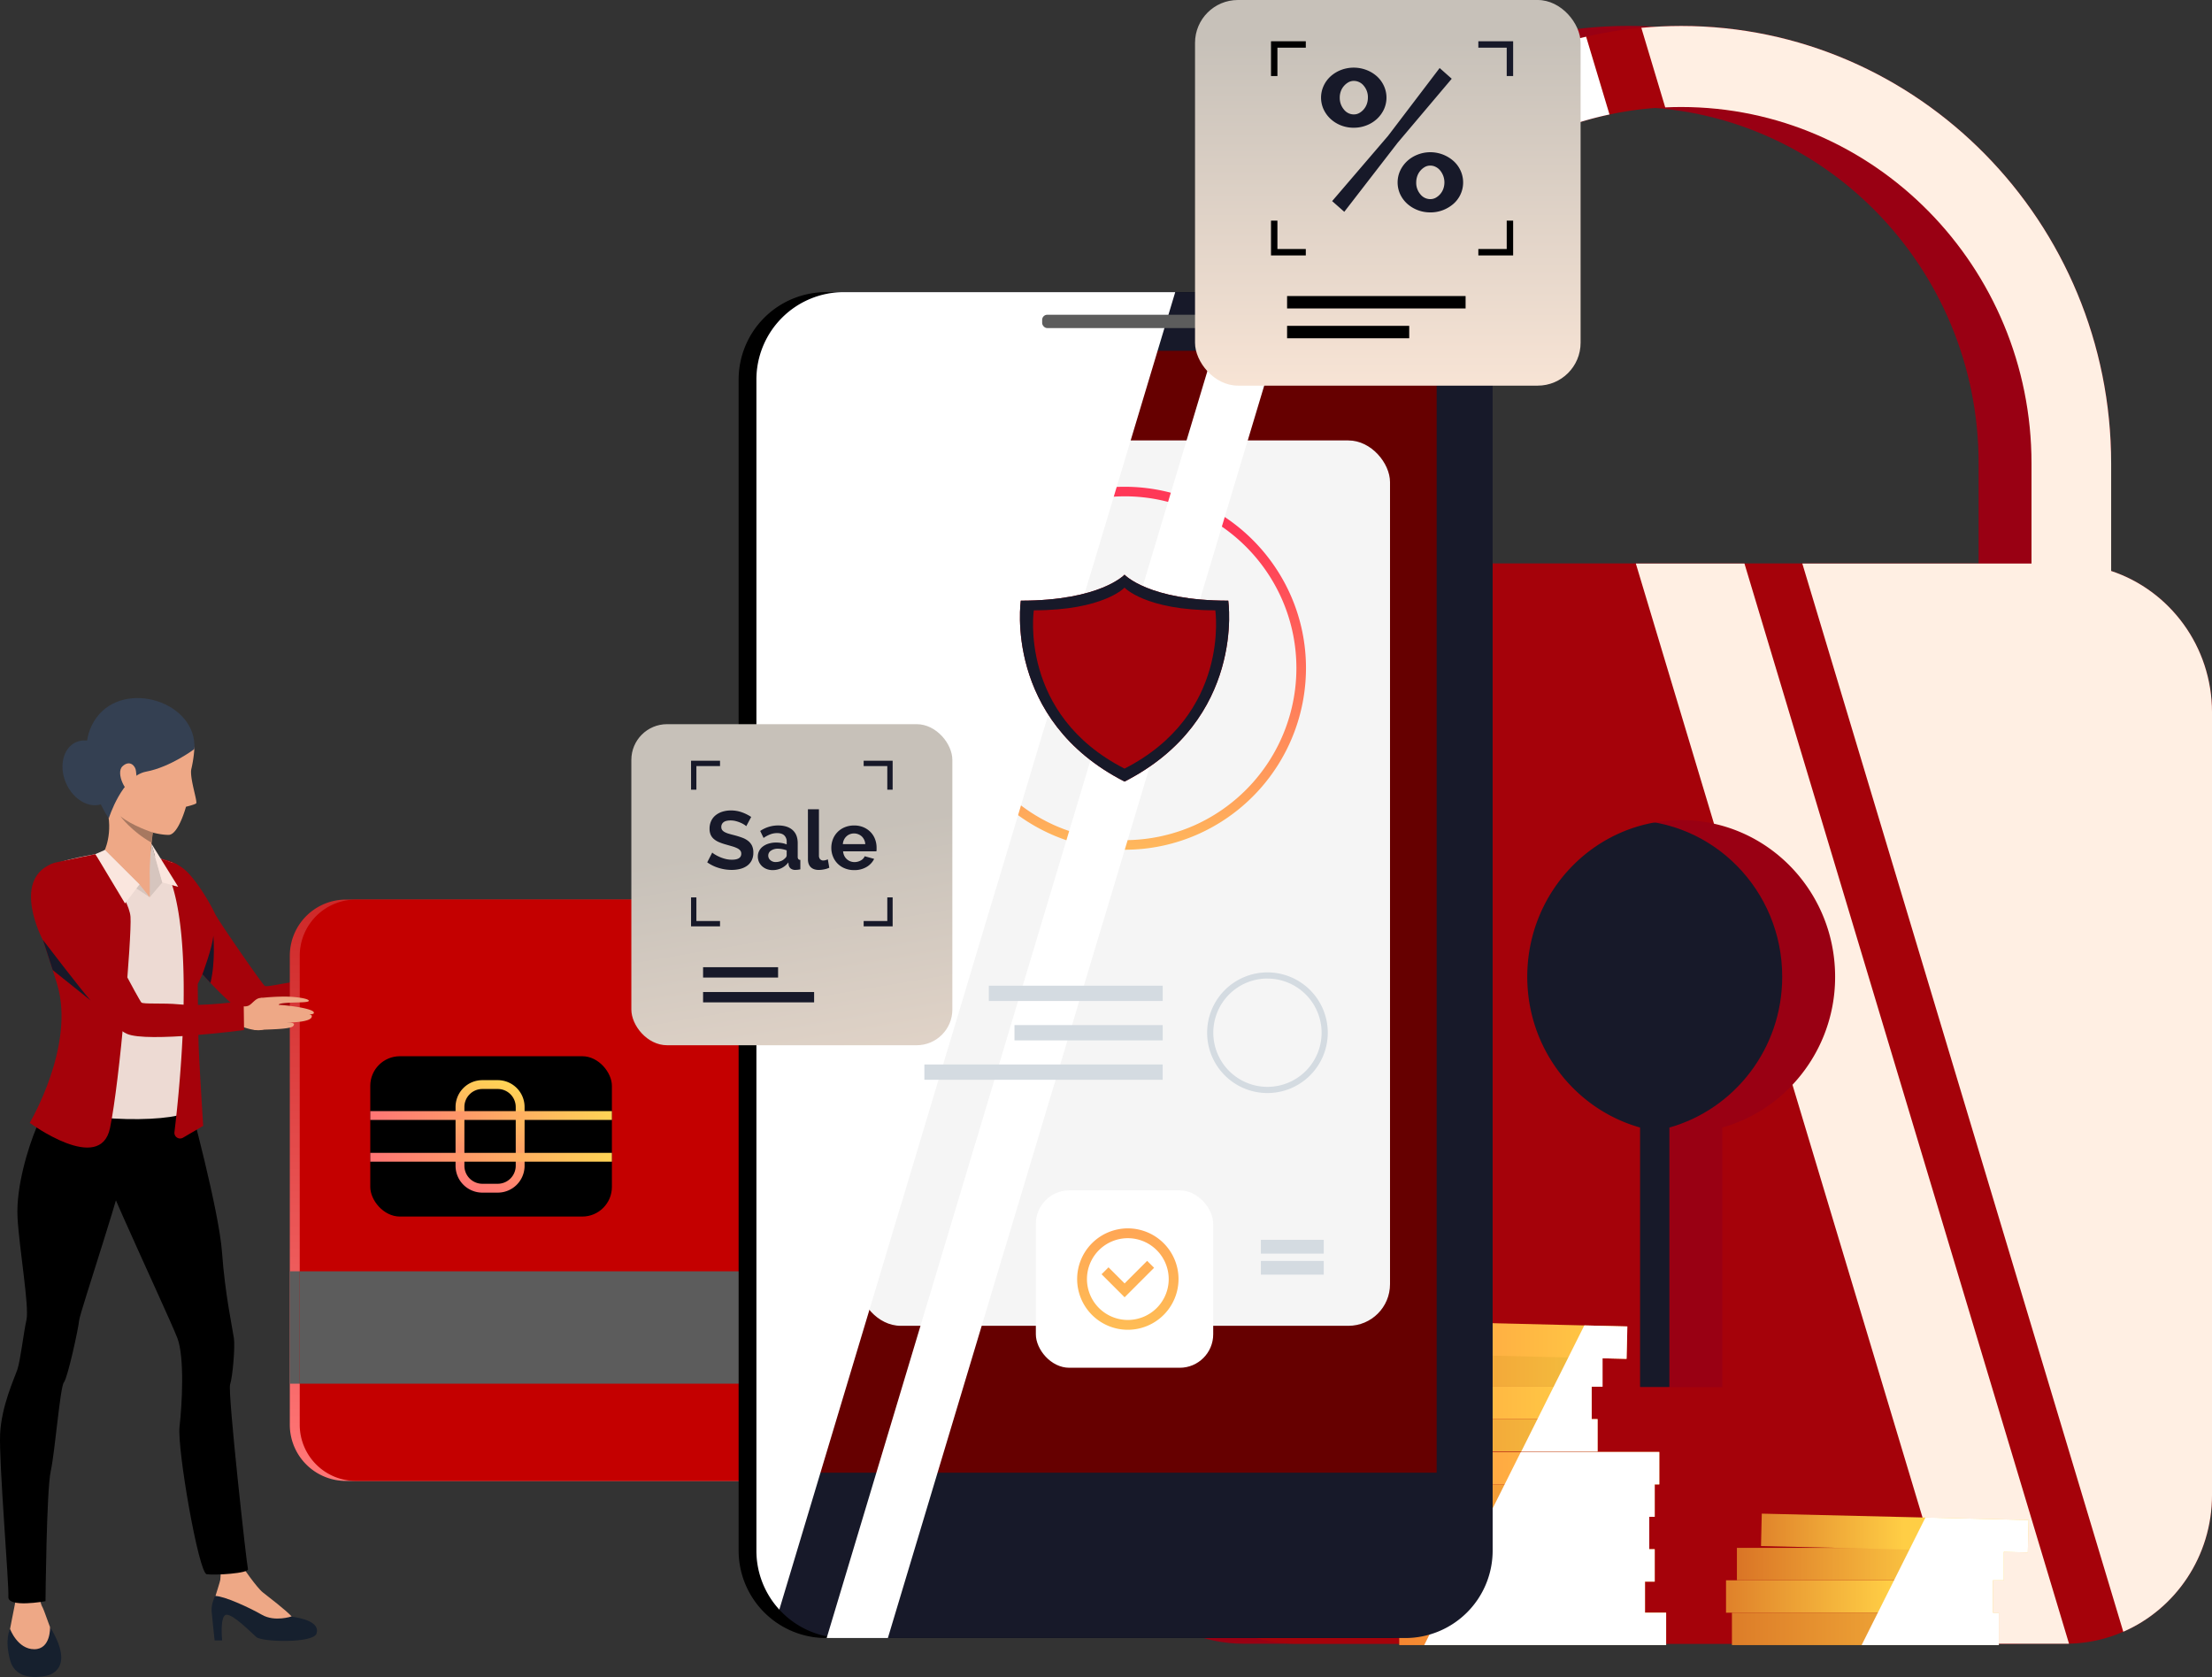<svg xmlns="http://www.w3.org/2000/svg" xmlns:xlink="http://www.w3.org/1999/xlink" viewBox="0 0 2144.07 1625.18"><rect x="0" y="0" width="2144.07" height="1625.18" fill="#333333" stroke="none"/><defs><style>.cls-1{isolation:isolate;}.cls-2{fill:#a5020a;}.cls-3{fill:#171929;}.cls-4{fill:#990013;}.cls-22,.cls-4,.cls-5,.cls-6{mix-blend-mode:soft-light;}.cls-5{fill:#ffefe3;}.cls-19,.cls-6{fill:#fff;}.cls-7{fill:url(#linear-gradient);}.cls-8{fill:url(#linear-gradient-2);}.cls-9{fill:url(#linear-gradient-3);}.cls-10{fill:url(#linear-gradient-4);}.cls-11{fill:url(#linear-gradient-5);}.cls-12{fill:url(#linear-gradient-6);}.cls-13{fill:url(#linear-gradient-7);}.cls-14{fill:url(#linear-gradient-8);}.cls-15{fill:url(#linear-gradient-9);}.cls-16{fill:url(#linear-gradient-10);}.cls-17{fill:url(#linear-gradient-11);}.cls-18{fill:#5c5c5c;}.cls-20{fill:url(#linear-gradient-12);}.cls-21{fill:url(#linear-gradient-13);}.cls-22{fill:#c40000;}.cls-23{fill:url(#linear-gradient-14);}.cls-24{fill:url(#linear-gradient-15);}.cls-25{fill:url(#linear-gradient-16);}.cls-26{fill:url(#linear-gradient-17);}.cls-27{fill:url(#linear-gradient-18);}.cls-28{fill:#600;}.cls-29{fill:#f5f5f5;}.cls-29,.cls-44{mix-blend-mode:hard-light;}.cls-30{fill:url(#linear-gradient-19);}.cls-31{fill:url(#linear-gradient-20);}.cls-32{fill:url(#linear-gradient-21);}.cls-33{fill:url(#linear-gradient-22);}.cls-34{fill:#d4dbe1;}.cls-35{fill:url(#linear-gradient-23);}.cls-36{fill:#16202e;}.cls-37{fill:#eea886;}.cls-38{fill:#eddad3;}.cls-39{fill:#d6c5be;}.cls-40{fill:#fae6de;}.cls-41{fill:#344052;}.cls-42{fill:#a77860;}.cls-43{fill:url(#linear-gradient-24);}.cls-45{fill:url(#linear-gradient-25);}.cls-46{fill:url(#linear-gradient-26);}.cls-47{fill:url(#linear-gradient-27);}.cls-48{fill:url(#linear-gradient-28);}</style><linearGradient id="linear-gradient" x1="1335.77" y1="1548.48" x2="1594.46" y2="1548.48" gradientUnits="userSpaceOnUse"><stop offset="0" stop-color="#ff9340"/><stop offset="1" stop-color="#ffce45"/></linearGradient><linearGradient id="linear-gradient-2" x1="1345.2" y1="1517.07" x2="1603.89" y2="1517.07" gradientUnits="userSpaceOnUse"><stop offset="0" stop-color="#f58631"/><stop offset="1" stop-color="#f2c23f"/></linearGradient><linearGradient id="linear-gradient-3" x1="1339.93" y1="1485.66" x2="1598.63" y2="1485.66" xlink:href="#linear-gradient"/><linearGradient id="linear-gradient-4" x1="1345.2" y1="1454.26" x2="1603.89" y2="1454.26" xlink:href="#linear-gradient-2"/><linearGradient id="linear-gradient-5" x1="1349.63" y1="1422.85" x2="1608.33" y2="1422.85" xlink:href="#linear-gradient"/><linearGradient id="linear-gradient-6" x1="1356.25" y1="1578.59" x2="1614.96" y2="1578.59" xlink:href="#linear-gradient-2"/><linearGradient id="linear-gradient-7" x1="1289.69" y1="1390.99" x2="1548.38" y2="1390.99" xlink:href="#linear-gradient-2"/><linearGradient id="linear-gradient-8" x1="1283.93" y1="1359.58" x2="1542.65" y2="1359.58" xlink:href="#linear-gradient"/><linearGradient id="linear-gradient-9" x1="1294.5" y1="1328.18" x2="1553.2" y2="1328.18" xlink:href="#linear-gradient-2"/><linearGradient id="linear-gradient-10" x1="1317.83" y1="1298.09" x2="1577.22" y2="1298.09" xlink:href="#linear-gradient"/><linearGradient id="linear-gradient-11" x1="1084.61" y1="1566.58" x2="1084.61" y2="1010.56" gradientUnits="userSpaceOnUse"><stop offset="0" stop-color="#ff7575"/><stop offset="1" stop-color="#cc2626"/></linearGradient><linearGradient id="linear-gradient-12" x1="969.28" y1="1411.06" x2="969.28" y2="855.04" gradientUnits="userSpaceOnUse"><stop offset="0" stop-color="#ff7575"/><stop offset="1" stop-color="#ffd455"/></linearGradient><linearGradient id="linear-gradient-13" x1="969.28" y1="1411.06" x2="969.28" y2="855.04" xlink:href="#linear-gradient-12"/><linearGradient id="linear-gradient-14" x1="978.9" y1="1413.55" x2="978.9" y2="1100.33" xlink:href="#linear-gradient-12"/><linearGradient id="linear-gradient-15" x1="978.9" y1="1413.55" x2="978.9" y2="1100.33" xlink:href="#linear-gradient-12"/><linearGradient id="linear-gradient-16" x1="807.86" y1="1309" x2="844.76" y2="1204.64" xlink:href="#linear-gradient-12"/><linearGradient id="linear-gradient-17" x1="358.9" y1="1081.07" x2="593.11" y2="1081.07" xlink:href="#linear-gradient-12"/><linearGradient id="linear-gradient-18" x1="358.9" y1="1121.52" x2="593.11" y2="1121.52" xlink:href="#linear-gradient-12"/><linearGradient id="linear-gradient-19" x1="1441.3" y1="998.35" x2="1441.3" y2="671.23" gradientUnits="userSpaceOnUse"><stop offset="0" stop-color="#ffc05c"/><stop offset="1" stop-color="#ff3857"/></linearGradient><linearGradient id="linear-gradient-20" x1="1444.49" y1="1313.7" x2="1444.49" y2="1536.91" gradientUnits="userSpaceOnUse"><stop offset="0" stop-color="#ff9f55"/><stop offset="1" stop-color="#ffd255"/></linearGradient><linearGradient id="linear-gradient-21" x1="1093.19" y1="1158.18" x2="1093.19" y2="1381.39" xlink:href="#linear-gradient-20"/><linearGradient id="linear-gradient-22" x1="1104.84" y1="796.91" x2="1104.84" y2="619.41" gradientUnits="userSpaceOnUse"><stop offset="0" stop-color="#2f4380"/><stop offset="1" stop-color="#57bfff"/></linearGradient><linearGradient id="linear-gradient-23" x1="1194.84" y1="1460.51" x2="1111.45" y2="969.46" gradientTransform="translate(2237.66 2025.83) rotate(-180)" gradientUnits="userSpaceOnUse"><stop offset="0" stop-color="#ffe9d9"/><stop offset="1" stop-color="#c7c1b9"/></linearGradient><linearGradient id="linear-gradient-24" x1="1345.19" y1="426" x2="1345.19" y2="39.39" gradientTransform="matrix(1, 0, 0, 1, 0, 0)" xlink:href="#linear-gradient-23"/><linearGradient id="linear-gradient-25" x1="1638.7" y1="1578.59" x2="2006.91" y2="1578.59" gradientUnits="userSpaceOnUse"><stop offset="0" stop-color="#d97325"/><stop offset="1" stop-color="#ffce45"/></linearGradient><linearGradient id="linear-gradient-26" x1="1644.49" y1="1547.18" x2="1831.29" y2="1547.18" xlink:href="#linear-gradient-25"/><linearGradient id="linear-gradient-27" x1="1681.03" y1="1515.77" x2="1878.11" y2="1515.77" xlink:href="#linear-gradient-25"/><linearGradient id="linear-gradient-28" x1="1674.27" y1="1485.69" x2="1845.28" y2="1485.69" xlink:href="#linear-gradient-25"/></defs><g class="cls-1"><g id="Слой_1" data-name="Слой 1"><path class="cls-2" d="M710.59,1119.29s-90.24,29.12-111.07,24c-11-2.72-28.22-18.33-44.22-35.17-2.65-2.78-5.26-5.61-7.81-8.41-17.64-19.41-32.06-37.91-32.06-37.91s-43.71-51.22-8.63-74a46.81,46.81,0,0,1,27.17,14c11.69,12.53,22.66,32.5,25.72,39.19s46,68.6,48.22,70,21-3.54,36-4.78c24.52-2,61.22-14.55,61.22-14.55Z" transform="translate(-351.3 -155.52)"/><rect class="cls-3" x="1306.48" y="636.54" width="647.77" height="864.31"/><path class="cls-4" d="M2346.34,708.83V604.61c0-233.77-187-424-416.79-424s-416.78,190.19-416.78,424V708.83c-56.73,18.84-97.76,73-97.76,137v758.47c0,79.62,63.45,144.17,141.74,144.17h745.62c78.27,0,141.73-64.55,141.73-144.17V845.86C2444.1,781.86,2403.07,727.67,2346.34,708.83ZM1929.55,259.16c187.26,0,339.61,155,339.61,345.45v97.06H1590V604.61C1590,414.13,1742.3,259.16,1929.55,259.16Zm39.88,989.07v251.66h-79.75V1248.23c-63-17.77-109.35-76.38-109.35-146.14,0-83.83,66.82-151.79,149.23-151.79s149.22,68,149.22,151.79C2078.78,1171.85,2032.45,1230.46,1969.43,1248.23Z" transform="translate(-351.3 -155.52)"/><path class="cls-2" d="M2397.62,708.85V604.62c0-233.78-187-424-416.8-424q-19.5,0-38.6,1.8a409.43,409.43,0,0,0-148.37,43.3C1657.65,295.57,1564,439.18,1564,604.62V708.85c-56.74,18.82-97.76,73-97.76,137v758.48c0,79.62,63.48,144.16,141.74,144.16h745.62c1.06,0,2.09,0,3.15-.06a138.31,138.31,0,0,0,52.62-11.57c50.55-22,86-73,86-132.53V845.86C2495.38,781.85,2454.35,727.67,2397.62,708.85ZM2020.7,1248.22v251.67H1941V1248.22c-63-17.76-109.34-76.36-109.34-146.12,0-83.83,66.82-151.79,149.21-151.79a145.54,145.54,0,0,1,31.85,3.48c67.12,14.81,117.39,75.59,117.39,148.31a152.18,152.18,0,0,1-41.34,104.69A148.8,148.8,0,0,1,2020.7,1248.22ZM1641.23,701.66v-97c0-130,71-243.48,175.61-302.43a333.18,333.18,0,0,1,94.53-35.73,324.67,324.67,0,0,1,54-6.91c5.1-.25,10.27-.37,15.43-.37,187.28,0,339.6,155,339.6,345.44v97Z" transform="translate(-351.3 -155.52)"/><path class="cls-5" d="M2495.38,845.86v758.48c0,59.5-35.43,110.54-86,132.53L2098.27,701.66h222.15v-97c0-190.48-152.32-345.44-339.6-345.44-5.16,0-10.33.12-15.43.37l-23.17-77.11q19.08-1.77,38.6-1.8c229.83,0,416.8,190.2,416.8,424V708.85C2454.35,727.67,2495.38,781.85,2495.38,845.86Z" transform="translate(-351.3 -155.52)"/><path class="cls-6" d="M1888.72,191.09l22.65,75.37a333.18,333.18,0,0,0-94.53,35.73l-23-76.45A409.08,409.08,0,0,1,1888.72,191.09Z" transform="translate(-351.3 -155.52)"/><path class="cls-5" d="M2356.78,1748.44c-1.06.06-2.09.06-3.15.06H2251.55l-162.83-541.71a152.18,152.18,0,0,0,41.34-104.69c0-72.72-50.27-133.5-117.39-148.31L1936.9,701.66h105.29Z" transform="translate(-351.3 -155.52)"/><rect class="cls-7" x="1335.77" y="1532.77" width="258.69" height="31.41"/><rect class="cls-8" x="1345.2" y="1501.37" width="258.69" height="31.41"/><rect class="cls-9" x="1339.93" y="1469.96" width="258.69" height="31.41"/><rect class="cls-10" x="1345.2" y="1438.55" width="258.69" height="31.41"/><rect class="cls-11" x="1349.63" y="1407.14" width="258.69" height="31.41"/><rect class="cls-12" x="1356.25" y="1562.88" width="258.72" height="31.41"/><rect class="cls-13" x="1289.69" y="1375.29" width="258.69" height="31.41"/><rect class="cls-14" x="1283.93" y="1343.88" width="258.72" height="31.41"/><rect class="cls-15" x="1294.5" y="1312.47" width="258.69" height="31.41"/><polygon class="cls-16" points="1577.22 1285.48 1576.47 1316.89 1553.2 1316.34 1519.97 1315.54 1392.62 1312.47 1317.83 1310.68 1318.6 1279.29 1535.49 1284.48 1577.22 1285.48"/><polygon class="cls-6" points="1614.96 1562.88 1614.96 1594.29 1380.48 1594.29 1396.19 1562.88 1411.25 1532.77 1423.58 1508.15 1426.97 1501.37 1442.69 1469.96 1458.43 1438.55 1465.79 1423.83 1474.14 1407.14 1608.33 1407.14 1608.33 1438.55 1603.89 1438.55 1603.89 1469.96 1598.63 1469.96 1598.63 1501.37 1603.89 1501.37 1603.89 1532.77 1594.46 1532.77 1594.46 1562.88 1614.96 1562.88"/><path class="cls-17" d="M1537,1081.75v454.51a54.46,54.46,0,0,1-54.46,54.46H686.67a54.45,54.45,0,0,1-54.46-54.46V1081.75a54.44,54.44,0,0,1,54.46-54.43h795.88A54.45,54.45,0,0,1,1537,1081.75Z" transform="translate(-351.3 -155.52)"/><rect class="cls-18" x="280.92" y="1232.03" width="904.79" height="108.91"/><rect class="cls-19" x="359.29" y="1023.61" width="234.21" height="155.36" rx="28.7"/><rect class="cls-20" x="807.31" y="1153.49" width="323.94" height="25.48"/><rect class="cls-21" x="807.31" y="1110.21" width="323.94" height="25.48"/><path class="cls-22" d="M1546.63,1081.75v454.51a54.46,54.46,0,0,1-54.46,54.46H696.29a54.46,54.46,0,0,1-54.46-54.46V1081.75a54.45,54.45,0,0,1,54.46-54.43h795.88A54.45,54.45,0,0,1,1546.63,1081.75Z" transform="translate(-351.3 -155.52)"/><rect class="cls-18" x="290.54" y="1232.03" width="904.79" height="108.91"/><rect x="358.9" y="1023.61" width="234.21" height="155.36" rx="28.7"/><rect class="cls-23" x="816.94" y="1153.49" width="323.94" height="25.48"/><rect class="cls-24" x="816.94" y="1110.21" width="323.94" height="25.48"/><path class="cls-25" d="M833.77,1311.31H818.86a26,26,0,0,1-26-26v-57a26,26,0,0,1,26-26h14.91a26,26,0,0,1,26,26v57A26,26,0,0,1,833.77,1311.31Zm-14.91-100.43a17.44,17.44,0,0,0-17.43,17.42v57a17.45,17.45,0,0,0,17.43,17.43h14.91a17.45,17.45,0,0,0,17.42-17.43v-57a17.44,17.44,0,0,0-17.42-17.42Z" transform="translate(-351.3 -155.52)"/><rect class="cls-26" x="358.9" y="1076.79" width="234.21" height="8.55"/><rect class="cls-27" x="358.9" y="1117.25" width="234.21" height="8.55"/><path class="cls-6" d="M1546.63,1081.75v454.51a54.46,54.46,0,0,1-54.46,54.46H1092.26L1270,1027.32h222.22A54.45,54.45,0,0,1,1546.63,1081.75Z" transform="translate(-351.3 -155.52)"/><path d="M1780.81,523.39V1658.23a84.74,84.74,0,0,1-84.76,84.73H1152a84.78,84.78,0,0,1-84.76-84.73V523.39A84.76,84.76,0,0,1,1152,438.63h544.1A84.74,84.74,0,0,1,1780.81,523.39Z" transform="translate(-351.3 -155.52)"/><path class="cls-3" d="M1798.11,523.39V1658.23a84.74,84.74,0,0,1-84.76,84.73h-544.1a84.76,84.76,0,0,1-84.76-84.73V523.39a84.76,84.76,0,0,1,84.76-84.76h544.1A84.74,84.74,0,0,1,1798.11,523.39Z" transform="translate(-351.3 -155.52)"/><rect class="cls-28" x="787.46" y="339.97" width="605.07" height="1087.23"/><rect class="cls-29" x="832.67" y="426.84" width="514.66" height="858.02" rx="40.35"/><path class="cls-30" d="M1441.3,979a174.25,174.25,0,0,1-72.69-15.68,176.34,176.34,0,0,1-103.18-160.2c0-97,78.89-175.87,175.87-175.87s175.88,78.9,175.88,175.87A176.35,176.35,0,0,1,1514,963.3,174.22,174.22,0,0,1,1441.3,979Zm0-342.47c-91.86,0-166.59,74.74-166.59,166.59a167.05,167.05,0,0,0,97.74,151.75,167,167,0,0,0,137.7,0,167,167,0,0,0,97.74-151.75C1607.89,711.25,1533.16,636.51,1441.3,636.51Z" transform="translate(-351.3 -155.52)"/><rect class="cls-19" x="1004.04" y="1153.61" width="171.91" height="171.91" rx="32.44"/><path class="cls-31" d="M1444.49,1444.22a49.13,49.13,0,1,1,49.14-49.13A49.19,49.19,0,0,1,1444.49,1444.22Zm0-88.75a39.62,39.62,0,1,0,39.63,39.62A39.67,39.67,0,0,0,1444.49,1355.47Z" transform="translate(-351.3 -155.52)"/><polygon class="cls-32" points="1090.06 1257.22 1067.73 1234.9 1074.46 1228.18 1090.06 1243.78 1111.92 1221.91 1118.65 1228.63 1090.06 1257.22"/><path class="cls-6" d="M1490.44,438.63,1106.7,1715.4a84.34,84.34,0,0,1-22.21-57.17V523.39a84.76,84.76,0,0,1,84.76-84.76Z" transform="translate(-351.3 -155.52)"/><polygon class="cls-6" points="860.61 1587.43 1252.62 283.11 1193.31 283.11 801.29 1587.43 860.61 1587.43"/><polygon class="cls-33" points="1164.5 647.93 1045.18 579.04 1045.18 716.81 1164.5 647.93"/><rect class="cls-34" x="1222.15" y="1201.54" width="60.95" height="13.33"/><rect class="cls-34" x="1222.15" y="1221.97" width="60.95" height="13.33"/><path class="cls-34" d="M1579.83,1214.82a58.47,58.47,0,1,1,58.47-58.46A58.53,58.53,0,0,1,1579.83,1214.82Zm0-111a52.49,52.49,0,1,0,52.49,52.49A52.54,52.54,0,0,0,1579.83,1103.87Z" transform="translate(-351.3 -155.52)"/><rect class="cls-34" x="958.47" y="955.25" width="168.53" height="14.81"/><rect class="cls-34" x="983.33" y="993.43" width="143.67" height="14.81"/><rect class="cls-34" x="895.98" y="1031.6" width="231.01" height="14.82"/><path class="cls-2" d="M1441.3,912.94c-117.63-60.06-100.53-175.31-100.53-175.31,77.26,0,100.53-25.18,100.53-25.18s23.26,25.18,100.54,25.18C1541.84,737.63,1558.93,852.88,1441.3,912.94Z" transform="translate(-351.3 -155.52)"/><path class="cls-3" d="M1541.84,737.63c-77.28,0-100.54-25.18-100.54-25.18s-23.27,25.18-100.53,25.18c0,0-17.1,115.25,100.53,175.31C1558.93,852.88,1541.84,737.63,1541.84,737.63ZM1441.3,900.4C1338.4,847.84,1353.36,747,1353.36,747c67.58,0,87.94-22,87.94-22s20.36,22,88,22C1529.25,747,1544.21,847.84,1441.3,900.4Z" transform="translate(-351.3 -155.52)"/><rect class="cls-35" x="963.25" y="857.34" width="311.15" height="311.15" rx="34.61" transform="translate(1886.36 1870.3) rotate(180)"/><rect class="cls-3" x="681.49" y="937.33" width="72.7" height="10.02"/><rect class="cls-3" x="681.49" y="961.38" width="107.63" height="10.02"/><polygon class="cls-3" points="697.91 897.74 669.83 897.74 669.83 869.68 675 869.68 675 892.57 697.91 892.57 697.91 897.74"/><polygon class="cls-3" points="865.23 897.74 837.14 897.74 837.14 892.57 860.05 892.57 860.05 869.68 865.23 869.68 865.23 897.74"/><polygon class="cls-3" points="675 765.3 669.83 765.3 669.83 737.24 697.91 737.24 697.91 742.41 675 742.41 675 765.3"/><polygon class="cls-3" points="865.23 765.3 860.05 765.3 860.05 742.41 837.14 742.41 837.14 737.24 865.23 737.24 865.23 765.3"/><path class="cls-3" d="M1074.64,956.2a13.15,13.15,0,0,0-2-1.52,24.69,24.69,0,0,0-3.59-1.87,31.52,31.52,0,0,0-4.58-1.56,20.25,20.25,0,0,0-5-.63c-3,0-5.29.55-6.77,1.67a5.54,5.54,0,0,0-2.24,4.7,4.82,4.82,0,0,0,.84,2.91,7.23,7.23,0,0,0,2.43,2,20,20,0,0,0,4,1.6q2.43.72,5.61,1.51c2.77.75,5.28,1.54,7.54,2.39a20.25,20.25,0,0,1,5.73,3.19,13.18,13.18,0,0,1,3.63,4.58,15.2,15.2,0,0,1,1.27,6.58,16.39,16.39,0,0,1-1.71,7.77,14.39,14.39,0,0,1-4.62,5.22,20,20,0,0,1-6.7,2.91,33.58,33.58,0,0,1-7.93.91,42.45,42.45,0,0,1-12.59-1.91,38.65,38.65,0,0,1-11.15-5.42l4.86-9.48a14.86,14.86,0,0,0,2.59,1.87,38.81,38.81,0,0,0,4.42,2.31,34.41,34.41,0,0,0,5.66,1.95,25.11,25.11,0,0,0,6.37.8q9.09,0,9.09-5.82a4.8,4.8,0,0,0-1-3.11,8.9,8.9,0,0,0-3-2.23,28.48,28.48,0,0,0-4.62-1.75c-1.8-.53-3.82-1.12-6.05-1.75a53.27,53.27,0,0,1-7.06-2.43,18.83,18.83,0,0,1-5-3.11,11.74,11.74,0,0,1-3-4.15,14.39,14.39,0,0,1-1-5.61,17.69,17.69,0,0,1,1.59-7.66,15.41,15.41,0,0,1,4.42-5.57,20,20,0,0,1,6.58-3.39,27.2,27.2,0,0,1,8-1.16,31.25,31.25,0,0,1,11,1.88,41.21,41.21,0,0,1,8.76,4.42Z" transform="translate(-351.3 -155.52)"/><path class="cls-3" d="M1100.14,998.75a16,16,0,0,1-5.66-1,13.86,13.86,0,0,1-4.54-2.79,13.11,13.11,0,0,1-3-4.19,12.75,12.75,0,0,1-1.07-5.26,11.7,11.7,0,0,1,1.31-5.46,12.57,12.57,0,0,1,3.67-4.26,18.19,18.19,0,0,1,5.62-2.75,24.55,24.55,0,0,1,7.17-1,30.8,30.8,0,0,1,5.46.48,21.94,21.94,0,0,1,4.74,1.36V971.5a8.36,8.36,0,0,0-2.35-6.38q-2.36-2.24-7-2.23a18.38,18.38,0,0,0-6.54,1.2,29.87,29.87,0,0,0-6.53,3.5l-3.27-6.77a30.8,30.8,0,0,1,17.37-5.34q9,0,14,4.42t5,12.79v13a3.73,3.73,0,0,0,.6,2.39,2.57,2.57,0,0,0,1.95.8V998a23.93,23.93,0,0,1-4.7.55,7.16,7.16,0,0,1-4.67-1.35,5.83,5.83,0,0,1-2-3.59l-.24-2.31a18.44,18.44,0,0,1-6.77,5.58A19.54,19.54,0,0,1,1100.14,998.75Zm3-7.81a14,14,0,0,0,5.14-1,9.45,9.45,0,0,0,3.79-2.55,3.88,3.88,0,0,0,1.75-3v-4.78a26,26,0,0,0-4.14-1.16,22.6,22.6,0,0,0-4.31-.44,11.45,11.45,0,0,0-6.77,1.87,5.61,5.61,0,0,0-2.63,4.75,5.72,5.72,0,0,0,2.07,4.5A7.54,7.54,0,0,0,1103.17,990.94Z" transform="translate(-351.3 -155.52)"/><path class="cls-3" d="M1134.41,939.78h10.68v44.79a5.27,5.27,0,0,0,1.11,3.58,4,4,0,0,0,3.19,1.28,8.08,8.08,0,0,0,2.11-.32,14.37,14.37,0,0,0,2.2-.8l1.43,8.13a20.57,20.57,0,0,1-5,1.59,26.74,26.74,0,0,1-5.18.56q-5,0-7.77-2.67c-1.83-1.78-2.75-4.31-2.75-7.61Z" transform="translate(-351.3 -155.52)"/><path class="cls-3" d="M1179.12,998.75A23.23,23.23,0,0,1,1170,997a20.45,20.45,0,0,1-11.35-11.52,21.91,21.91,0,0,1-1.56-8.21,23.23,23.23,0,0,1,1.52-8.4A20.51,20.51,0,0,1,1163,962a20.89,20.89,0,0,1,7-4.74,23.23,23.23,0,0,1,9.21-1.75,22.58,22.58,0,0,1,9.12,1.75,21.19,21.19,0,0,1,6.86,4.7,20,20,0,0,1,4.3,6.86,22.86,22.86,0,0,1,1.47,8.13c0,.69,0,1.35,0,2a7.29,7.29,0,0,1-.2,1.59h-32.27a12.61,12.61,0,0,0,1.19,4.39,10.8,10.8,0,0,0,5.9,5.34,11.45,11.45,0,0,0,4,.71,12.34,12.34,0,0,0,6-1.55,8.24,8.24,0,0,0,3.87-4.11l9.16,2.55a18.6,18.6,0,0,1-7.37,7.85A22.8,22.8,0,0,1,1179.12,998.75ZM1190,973.57a11.12,11.12,0,0,0-3.47-7.53A11.17,11.17,0,0,0,1175,964a10.18,10.18,0,0,0-3.3,2.11,10.85,10.85,0,0,0-2.35,3.26,11.28,11.28,0,0,0-1.08,4.23Z" transform="translate(-351.3 -155.52)"/><polygon class="cls-6" points="1548.56 1406.69 1474.54 1406.69 1490.23 1375.29 1505.87 1344 1505.95 1343.88 1508.14 1339.51 1520.14 1315.54 1521.66 1312.47 1535.66 1284.48 1577.4 1285.48 1576.65 1316.89 1553.37 1316.34 1553.37 1343.88 1542.82 1343.88 1542.82 1375.29 1548.56 1375.29 1548.56 1406.69"/><rect class="cls-18" x="1010.15" y="305.02" width="189.27" height="12.93" rx="4.95"/><path class="cls-36" d="M586.55,1675.22s11.49,20.54,18.31,24.7c8.5,5.19,25,21.83,30.75,22.6s26.47,4.44,22.48,16.13c-3.28,9.58-52.68,8.21-58.25,3.41s-22.23-22-29-21.66-4.22,24.86-4.22,24.86h-7.3s-2.55-23.81-2.86-27.91c-.91-12.11,7.73-21,8.12-27.94s.78-12.08.78-12.08Z" transform="translate(-351.3 -155.52)"/><path class="cls-37" d="M634,1722s-16.28,5.63-28.82-1.57-36.58-18.14-45.08-18.22c0,0,4.63-14.19,4.73-15.77s.61-9.06.61-9.06l21-3.37s13.64,20,19.65,24.74S627.48,1715.17,634,1722Z" transform="translate(-351.3 -155.52)"/><path class="cls-37" d="M388,1694.54s2,14.22,4.24,18.1,8.31,23.63,11.08,27.32,8.86,31.38,0,34.71-29.72,8.86-36.74-2.22a45.55,45.55,0,0,1-6.83-30.64c1.11-8.5,9.53-47.47,9.42-51.33S388,1694.54,388,1694.54Z" transform="translate(-351.3 -155.52)"/><path class="cls-36" d="M399.81,1732.29s.95,21.52-15.3,21.52-23.44-19.58-23.44-19.58-5.54,9.61,0,30.1,28.61,16.25,33.78,15.51S424.52,1772.62,399.81,1732.29Z" transform="translate(-351.3 -155.52)"/><path d="M414.82,1204.39s-21,26.76-28.41,44.47-19.77,56.51-18.12,86.57,11.53,86.48,8.65,99.24-5.76,39.12-8.85,48.18-15.45,35.41-16.68,62.59,8.79,146.38,8,157.5,36,4.32,36,4.32.94-107.47,5.06-126,9.06-81.53,12.76-86.06,14.11-52.3,14.78-60.1c.65-7.54,44.7-138.13,47.17-160.37s57.63-70.34,57.63-70.34S478.65,1183.7,414.82,1204.39Z" transform="translate(-351.3 -155.52)"/><path d="M551.64,1681.11c-7.82-1.23-28.78-121.67-26.31-143.09s4.94-67.06-2.06-85.62c-4.6-12.17-33.3-74.14-52.61-117.65-2.72-6.14-5.26-11.91-7.52-17.12-6.13-14.16-10.18-24.19-10.29-26.26-.41-8.23-27.26-150.09,78.81-87,0,0,1.08,11.22,2.31,15.33s29.65,109.12,32.53,149.48,10.3,74.58,11.53,83.2-1.23,37.45-3.7,44.86,16.06,174.76,17.3,178.88S559.46,1682.34,551.64,1681.11Z" transform="translate(-351.3 -155.52)"/><path class="cls-38" d="M490.06,980.25s20.07,9.48,27,10.87,34,36.51,38.75,49.33,0,32-9.74,54.63-.55,30.11-5,52.69-8.35,70.38-7.51,82.93-112.74,14.93-138.67-7.92c0,0,26-39,29.39-44.6s.55-36-2.52-43.76-24.8-72.28-24.8-72.28-15.4-52.87-.32-64.58c13.1-10.18,48.8-13.82,55.21-16S477,978.3,490.06,980.25Z" transform="translate(-351.3 -155.52)"/><path class="cls-39" d="M496.48,1025l12.19-14.28-10.6-37.6S494.52,994.05,496.48,1025Z" transform="translate(-351.3 -155.52)"/><path class="cls-37" d="M499.63,957.09s-4,36.82-3.16,48.81c0,0-20.85,20.9-44.58-24.39,0,0,10-18.67,2.46-44.1S499.63,957.09,499.63,957.09Z" transform="translate(-351.3 -155.52)"/><polygon class="cls-37" points="145.17 850.37 145.18 869.47 121.17 851.54 145.17 850.37"/><polygon class="cls-39" points="145.18 869.47 135.21 857.13 101.63 823.69 90.78 834.15 145.18 869.47"/><path class="cls-2" d="M457.92,1248.78c-9.44,45.24-77.82-5.09-77.82-5.09s44.34-74.49,26.69-134l-.42-1.41q-1.68-5.64-3.37-10.74c-.2-.61-.4-1.23-.6-1.83-3.85-11.7-7-21.39-9.55-29.34h0c-7.87-24.51-10.16-32.58-10.16-32.58s3.38-38.14,22.21-42.32,38.89-8.16,38.89-8.16,32.66,41.88,34,60.7S467.38,1203.53,457.92,1248.78Z" transform="translate(-351.3 -155.52)"/><path class="cls-2" d="M558.65,1049.12s2.12,25.94-15.69,60c0,0,.38,45.62.94,61.5s4.34,76,4.34,76l-19.57,11.47a5.52,5.52,0,0,1-8.28-5.43c5.53-45.72,23.53-219.16-15.44-265.77l17.36,6S558.65,1031,558.65,1049.12Z" transform="translate(-351.3 -155.52)"/><polygon class="cls-40" points="157.37 855.18 172.73 859.43 146.77 817.59 157.37 855.18"/><polygon class="cls-40" points="135.21 857.13 121.18 875.54 92.49 827.75 101.63 823.69 135.21 857.13"/><path class="cls-37" d="M485.1,838.26c14.68-1.42,47.68,4.44,54.57,43.21a121.77,121.77,0,0,1-2.84,19c-2.16,8.38,6.41,32.39,4.53,33.69s-9.78,3.2-9.78,3.2-7.33,27-16.68,27.25-45.08-5.41-63.31-37.73S425.79,844,485.1,838.26Z" transform="translate(-351.3 -155.52)"/><path class="cls-41" d="M539.67,881.47S516.55,898.89,493,903.31s-36.3,45.4-36.3,45.4-39.51-59.38-12.14-97.4S542.67,835.75,539.67,881.47Z" transform="translate(-351.3 -155.52)"/><path class="cls-37" d="M483.08,902.69c-.35-4.59-5.79-11.23-13-4.6s3.93,28,10,25.55S483.44,907.43,483.08,902.69Z" transform="translate(-351.3 -155.52)"/><path class="cls-42" d="M499.68,962.41c-.53,2.86-1.08,6.21-1.52,9.75C478.39,960.89,468,946.53,468,946.53,479.46,955.93,499.68,962.41,499.68,962.41Z" transform="translate(-351.3 -155.52)"/><path class="cls-37" d="M586,1130.6a10.86,10.86,0,0,0,6.11-.44c4.58-2.13,7.55-9.16,14.4-7.15s5.44,24.52,2.82,28.29-12.72,3.77-26.4-2.1S586,1130.6,586,1130.6Z" transform="translate(-351.3 -155.52)"/><path class="cls-37" d="M604.12,1122.66a222.68,222.68,0,0,1,22.8-1.34c10.6,0,22.85,1.81,23.66,3.82.9,2.23-10.64,1.55-21.17,2.26-9.69.66-7.71,2.07-7.71,2.07s-.54-.43,10.1.81c11.44,1.33,23,3.81,23.66,6.29.32,1.21-.22,1.86-4.48,2,2.45.4,2.66,1.11,2.55,2.1-.6,5.16-17.81,5.71-24.65,5.93,5.25-.14,9.1.3,6.59,3.3-2.88,3.44-27.23,3.17-36,3.87C589.93,1154.57,604.12,1122.66,604.12,1122.66Z" transform="translate(-351.3 -155.52)"/><path class="cls-41" d="M461,894.46c7.23,16.44,2.86,34.26-9.75,39.8s-28.69-3.3-35.91-19.73-2.86-34.26,9.75-39.8S453.8,878,461,894.46Z" transform="translate(-351.3 -155.52)"/><path class="cls-2" d="M401.06,992.84s18.7,3.45,27.95,17.87,18.71,35,20.52,42.08,36.89,72.51,38.83,74.28,21.28.29,36.29,1.76c24.5,2.4,62.84-3.3,62.84-3.3l.38,28.25s-94,12.42-113.57,3.63c-23.93-10.74-81.82-91.59-81.82-91.59S362.45,1009,401.06,992.84Z" transform="translate(-351.3 -155.52)"/><path class="cls-3" d="M439.05,1125l-36.65-29.35c-3.85-11.7-7-21.39-9.55-29.34C392.85,1066.34,430,1115,439.05,1125Z" transform="translate(-351.3 -155.52)"/><path class="cls-3" d="M555.3,1108.11c-2.65-2.78-5.26-5.61-7.81-8.41,0,0,9.92-26.4,10.58-37.57C558.07,1062.13,560.4,1087.1,555.3,1108.11Z" transform="translate(-351.3 -155.52)"/><rect class="cls-43" x="1158.33" width="373.73" height="373.73" rx="41.57"/><path class="cls-3" d="M1663.53,279.3A33.23,33.23,0,0,1,1651,277a31.79,31.79,0,0,1-10-6.25,29.91,29.91,0,0,1-6.73-9.22,27.3,27.3,0,0,1,0-22.78,28.67,28.67,0,0,1,6.73-9.22,32.87,32.87,0,0,1,10-6.15,34.65,34.65,0,0,1,24.88,0,32.49,32.49,0,0,1,10.09,6.15,28.52,28.52,0,0,1,6.73,9.22,27.2,27.2,0,0,1,0,22.78,29.75,29.75,0,0,1-6.73,9.22,31.45,31.45,0,0,1-10.09,6.25A33.5,33.5,0,0,1,1663.53,279.3Zm-21,71.11,54.2-63.23,50-65.73,11.72,10.38L1706,293.9l-51.7,66.89Zm21-84a10.58,10.58,0,0,0,5.28-1.35,16.16,16.16,0,0,0,4.33-3.55,16,16,0,0,0,3-5.19,18.68,18.68,0,0,0,1.05-6.25,17,17,0,0,0-4-11.43,12.28,12.28,0,0,0-9.61-4.71,10.72,10.72,0,0,0-5.29,1.34,16.35,16.35,0,0,0-4.32,3.56,16.07,16.07,0,0,0-3,5.09,17.67,17.67,0,0,0-1.06,6.15,17.37,17.37,0,0,0,4,11.54A12.19,12.19,0,0,0,1663.53,266.42Zm74.19,94.94a33.52,33.52,0,0,1-12.5-2.3,32.94,32.94,0,0,1-10-6.15,29,29,0,0,1-6.73-9.13,27.4,27.4,0,0,1,0-22.87,30.08,30.08,0,0,1,6.73-9.23,31.83,31.83,0,0,1,10-6.24,33.87,33.87,0,0,1,35.08,6.24,28.07,28.07,0,0,1,6.72,9.23,27.58,27.58,0,0,1-6.72,32,34.2,34.2,0,0,1-10.09,6.15A33.5,33.5,0,0,1,1737.72,361.36Zm0-12.87a10.58,10.58,0,0,0,5.28-1.35,16.21,16.21,0,0,0,7.3-8.65,18.49,18.49,0,0,0-.09-12.59,18.78,18.78,0,0,0-3-5.19,13.23,13.23,0,0,0-4.33-3.45,11.33,11.33,0,0,0-5.18-1.25,10.69,10.69,0,0,0-5.29,1.34,16.19,16.19,0,0,0-4.32,3.56,15.63,15.63,0,0,0-3,5.19,18.38,18.38,0,0,0-1.06,6.24,17,17,0,0,0,4,11.44A12.27,12.27,0,0,0,1737.72,348.49Z" transform="translate(-351.3 -155.52)"/><polygon class="cls-44" points="1265.7 247.54 1231.97 247.54 1231.97 213.83 1238.19 213.83 1238.19 241.32 1265.7 241.32 1265.7 247.54"/><polygon class="cls-44" points="1466.67 247.54 1432.94 247.54 1432.94 241.32 1460.45 241.32 1460.45 213.83 1466.67 213.83 1466.67 247.54"/><polygon class="cls-44" points="1238.19 73.69 1231.97 73.69 1231.97 39.99 1265.7 39.99 1265.7 46.2 1238.19 46.2 1238.19 73.69"/><polygon class="cls-3" points="1466.67 73.69 1460.45 73.69 1460.45 46.2 1432.94 46.2 1432.94 39.99 1466.67 39.99 1466.67 73.69"/><rect class="cls-44" x="1247.56" y="286.9" width="173.03" height="12.03"/><rect class="cls-44" x="1247.56" y="315.78" width="118.38" height="12.03"/><rect class="cls-45" x="1678.75" y="1562.88" width="258.69" height="31.41"/><rect class="cls-46" x="1673.02" y="1531.48" width="258.69" height="31.41"/><rect class="cls-47" x="1683.57" y="1500.07" width="258.69" height="31.41"/><polygon class="cls-48" points="1966.29 1473.08 1965.54 1504.48 1942.26 1503.94 1850.76 1501.74 1780.96 1500.07 1706.92 1498.3 1707.67 1466.89 1866.3 1470.68 1966.29 1473.08"/><polygon class="cls-6" points="1966.29 1473.08 1965.54 1504.48 1942.26 1503.94 1942.26 1531.48 1931.71 1531.48 1931.71 1562.88 1937.45 1562.88 1937.45 1594.29 1804.46 1594.29 1820.18 1562.88 1835.89 1531.48 1850.76 1501.74 1851.61 1500.07 1866.3 1470.68 1966.29 1473.08"/></g></g></svg>